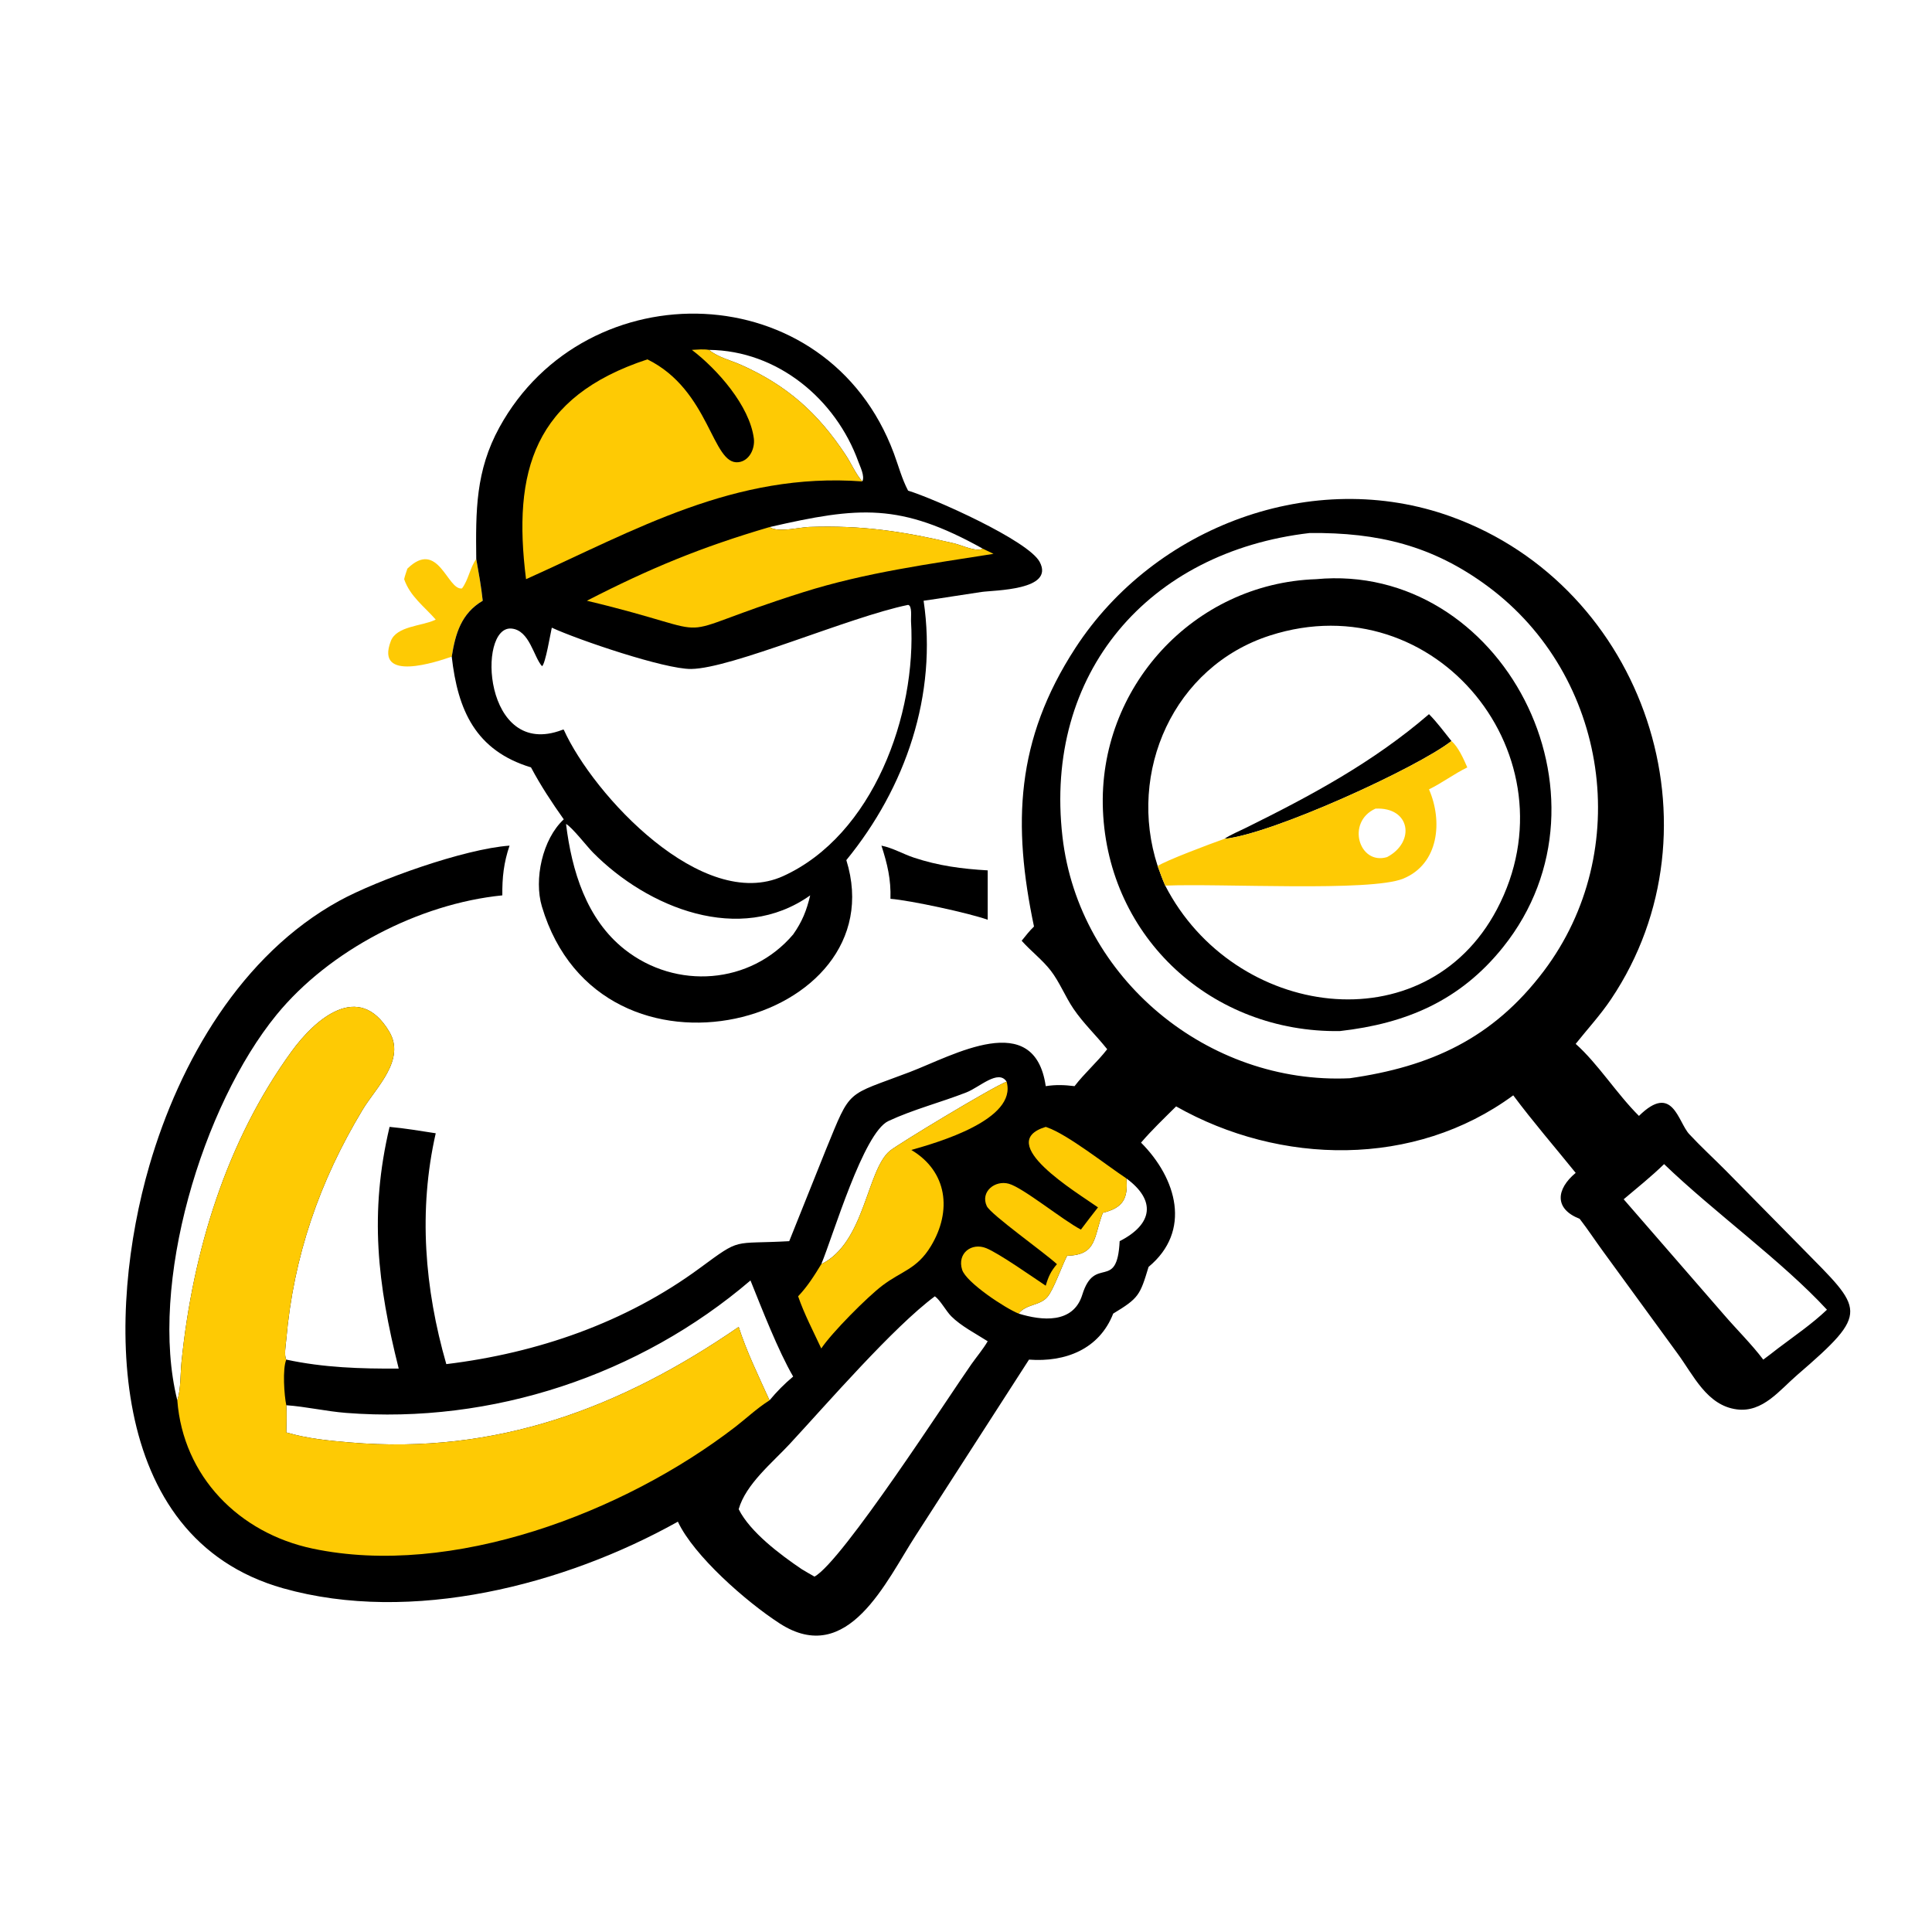 <?xml version="1.0" encoding="utf-8"?>
<svg xmlns="http://www.w3.org/2000/svg" height="1024" width="1024">
	<path d="M233.591 224.103C236.567 224.691 239.306 226.321 242.177 227.276C248.713 229.449 254.927 230.264 261.75 230.658L261.75 243.746C257.022 242.031 241.309 238.604 235.981 238.195C236.138 233.024 235.169 228.977 233.591 224.103Z" transform="scale(2 2)"/>
	<path d="M107.961 150.694C116.188 142.681 118.552 156.578 122.438 155.935C124.18 153.607 124.516 150.522 126.212 148.127C126.861 151.8 127.539 155.491 127.928 159.202C122.211 162.585 120.677 167.948 119.715 174.016C115.882 175.346 99.28 180.975 103.584 169.858C105.106 165.927 111.75 165.918 115.156 164.349L115.474 164.199C112.395 160.676 108.695 158.076 107.104 153.489C107.315 152.544 107.663 151.614 107.961 150.694Z" fill="#FECA04" transform="scale(2 2)"/>
	<path d="M126.212 148.127C126.068 135.413 126.021 124.781 132.35 113.25C155.358 71.33 219.248 72.693 236.889 120.159C238.122 123.476 238.999 126.876 240.651 130.024C247.617 132.157 272.503 143.237 275.53 148.921C279.545 156.461 263.573 156.374 260.055 156.883C254.954 157.623 249.872 158.489 244.766 159.202C248.47 184.176 240.008 208.708 224.287 227.94C237.768 271.289 159.187 292.499 143.603 240.218C141.473 233.074 143.716 222.407 149.404 217.136C146.232 212.66 143.302 208.217 140.723 203.372C126.015 198.889 121.315 188.226 119.715 174.016C120.677 167.948 122.211 162.585 127.928 159.202C127.539 155.491 126.861 151.8 126.212 148.127ZM240.651 160.303C225.131 163.469 193.944 177.155 183.155 177.283C176.147 177.366 153.163 169.548 146.232 166.34C145.871 167.906 144.55 175.921 143.649 176.552C141.424 174.13 140.342 166.961 135.511 166.573C126.387 165.84 128.088 201.353 148.952 193.445C149.26 193.328 149.126 193.34 149.404 193.379C157.229 210.688 186.167 241.899 207.547 232.175C231.387 221.331 242.959 189.357 241.427 164.559C241.372 163.663 241.791 160.484 240.651 160.303ZM150.006 218.36C151.515 230.724 155.396 243.598 165.532 251.604C179.147 262.358 198.897 260.947 210.194 247.639C212.586 244.245 213.758 241.298 214.71 237.281C196.056 250.511 171.637 240.596 157.11 225.897C155.597 224.366 151.555 219.151 150.006 218.36ZM203.933 139.685C206.239 141.223 211.737 139.74 214.434 139.648C228.534 139.166 239.244 140.795 252.925 144.014C254.885 144.475 258.635 146.326 260.482 145.422C238.553 133.202 227.627 134.242 203.933 139.685ZM187.89 92.723C190.32 94.728 193.634 95.46 196.464 96.729C208.564 102.156 216.746 109.396 224.148 120.621C225.616 122.847 226.755 125.606 228.52 127.579C229.258 126.238 227.944 123.662 227.477 122.368C221.498 105.793 206.071 92.894 187.89 92.723Z" transform="scale(2 2)"/>
	<path d="M203.933 139.685C206.239 141.223 211.737 139.74 214.434 139.648C228.534 139.166 239.244 140.795 252.925 144.014C254.885 144.475 258.635 146.326 260.482 145.422L263.292 146.773C246.223 149.481 229.393 151.72 212.794 156.964C173.26 169.455 194.945 168.635 155.529 159.202C172.2 150.629 185.844 144.988 203.933 139.685Z" fill="#FECA04" transform="scale(2 2)"/>
	<path d="M183.351 92.723C184.856 92.642 186.395 92.481 187.89 92.723C190.32 94.728 193.634 95.46 196.464 96.729C208.564 102.156 216.746 109.396 224.148 120.621C225.616 122.847 226.755 125.606 228.52 127.579C194.658 125.088 168.385 140.478 139.407 153.489C135.775 124.767 141.498 105.118 171.568 95.236C188.222 103.44 188.654 123.354 195.709 122.486C198.644 122.125 200.118 118.828 199.774 116.185C198.642 107.482 190.046 97.814 183.351 92.723Z" fill="#FECA04" transform="scale(2 2)"/>
	<path d="M274.02 245.537C268.335 218.533 269.125 196.118 284.981 171.735C305.972 139.458 347.989 123.693 384.57 136.911C435.968 155.484 457.366 219.454 426.954 264.784C424.128 268.998 420.725 272.681 417.573 276.636C423.475 281.89 428.476 289.905 434.34 295.727C443.306 286.899 444.651 297.314 447.679 300.571C450.764 303.889 454.158 306.996 457.356 310.216L477.55 330.714C493.765 347.236 495.838 347.533 476.265 364.396C471.629 368.39 467.157 374.38 460.316 373.507C452.322 372.487 448.822 364.466 444.493 358.6L424.81 331.6C422.723 328.748 420.793 325.793 418.627 322.998C411.858 320.369 412.361 315.158 417.573 310.825C412.06 303.994 406.271 297.312 401.027 290.276C374.866 309.532 339.235 308.81 311.683 293.208C308.528 296.344 305.281 299.427 302.386 302.808C311.83 312.272 315.872 326.225 304.382 335.742C302.106 343.257 301.809 344.005 295.013 348.113C291.335 357.552 282.345 361.039 272.698 360.313L242.656 406.95C234.928 418.825 224.772 441.989 206.593 430.209C197.715 424.457 183.861 412.287 179.644 403.259C149.578 420.064 109.043 430.503 75.038 420.916C27.517 407.52 28.39 347.373 39.588 308.877C47.622 281.256 63.998 252.977 89.888 238.74C99.9 233.234 123.06 224.948 135.035 224.103C133.505 228.588 133.072 232.548 133.122 237.281C111.036 239.491 87.24 251.862 73.297 268.918C53.671 292.925 39.304 340.332 46.991 371.105C47.975 367.995 47.769 364.177 48.102 360.914C51.067 331.81 59.906 302.582 77.227 278.699C83.369 270.23 95.047 259.757 103.154 273.394C107.598 280.869 99.658 288.184 96.14 294.013C84.663 313.028 77.765 332.999 75.853 355.094C75.736 356.449 75.245 359.215 75.871 360.313C85.785 362.444 95.557 362.75 105.662 362.687C100.023 340.254 97.832 321.499 103.24 298.637C107.335 299.005 111.409 299.711 115.474 300.328C110.833 320.752 112.517 341.479 118.275 361.507C142.382 358.58 165.803 350.524 185.443 336.066C196.647 327.819 193.799 329.783 209.153 328.924L218.882 304.647C225.635 288.184 223.992 290.625 241.074 284.114C252.604 279.72 274.151 267.212 277.131 287.841C279.831 287.422 282.064 287.511 284.765 287.841C287.427 284.381 290.744 281.501 293.416 278.059L293.264 277.866C290.391 274.275 287.097 271.182 284.489 267.345C282.306 264.133 280.797 260.243 278.451 257.215C276.201 254.31 273.188 252.056 270.752 249.308C271.799 248.015 272.813 246.687 274.02 245.537ZM347.111 141.252C304.305 146.207 276.579 178.406 281.566 221.75C285.895 259.375 320.223 287.492 357.686 285.748C379.041 282.695 395.559 275.297 409.098 257.369C433.143 225.533 426.296 179.107 394.29 155.395C379.645 144.544 365.163 141.094 347.111 141.252ZM247.749 343.534C236.725 351.706 219.161 372.006 209.228 382.727C204.696 387.618 197.65 393.305 195.758 399.951C198.775 406.029 206.885 412.075 212.456 415.843C213.58 416.51 214.702 417.181 215.845 417.818C223.152 413.894 251.515 369.926 257.416 361.548C258.835 359.533 260.509 357.573 261.75 355.449C258.629 353.447 254.707 351.45 252.093 348.828C250.688 347.417 249.185 344.539 247.749 343.534ZM75.871 372.402C76.016 374.801 75.92 377.209 75.871 379.61C81.447 381.246 86.936 381.769 92.71 382.26C131.559 385.57 164.558 373.122 195.758 351.645C197.838 358.177 201.115 364.855 203.933 371.105C205.872 368.758 207.868 366.755 210.194 364.798C206.213 357.934 201.943 346.923 198.885 339.334C169.531 364.447 130.349 377.463 91.705 374.433C86.395 374.017 81.143 372.774 75.871 372.402ZM441 308.5C437.619 311.801 433.895 314.766 430.291 317.818L456.834 348.375C460.285 352.39 464.084 356.088 467.286 360.313C468.591 359.345 469.882 358.365 471.156 357.357C475.529 354.047 480.189 350.876 484.165 347.089C472.348 334.268 454.219 321.233 441 308.5ZM298.497 312.288C299.02 317.725 297.53 320.101 292.26 321.411C289.803 327.743 290.831 332.596 282.793 332.785C281.373 335.55 279.237 341.738 277.592 343.682C275.56 346.083 271.982 345.513 269.943 348.113C276.045 350.01 284.419 350.886 286.814 343.132C290.126 332.407 296.057 342.443 296.72 328.924C305.643 324.361 306.322 318.04 298.497 312.288ZM217.644 335.019C229.24 329.324 229.619 310.234 235.797 305.008C237.818 303.299 262.698 288.256 266.755 286.642C264.564 283.285 259.595 288.129 256.117 289.492C249.347 292.144 241.999 294.015 235.433 297.087C228.79 300.196 220.83 327.391 217.644 335.019Z" transform="scale(2 2)"/>
	<path d="M290.977 319.965C285.365 315.992 263.313 302.819 277.131 298.637L277.535 298.781C282.975 300.684 293.111 308.721 298.497 312.288C299.02 317.725 297.53 320.101 292.26 321.411C289.803 327.743 290.831 332.596 282.793 332.785C281.373 335.55 279.237 341.738 277.592 343.682C275.56 346.083 271.982 345.513 269.943 348.113C266.463 346.739 256.04 339.883 254.973 336.489C253.602 332.126 257.487 329.208 261.364 330.78C264.782 332.166 273.603 338.39 277.131 340.724C277.813 338.371 278.486 336.873 280.1 335.019C276.931 332.049 262.525 321.843 261.5 319.618C259.751 315.819 263.685 312.69 267.349 313.703C271.125 314.748 281.721 323.396 286.453 325.854C287.94 323.874 289.446 321.913 290.977 319.965Z" fill="#FECA04" transform="scale(2 2)"/>
	<path d="M266.755 286.642C269.684 296.721 248.319 302.826 241.505 304.749C251.079 310.44 252.345 320.913 246.692 330.25C242.999 336.349 238.987 336.788 233.874 340.655C229.817 343.724 220.424 353.186 217.644 357.357C215.566 352.872 213.109 348.198 211.511 343.534C213.984 340.936 215.788 338.076 217.644 335.019C229.24 329.324 229.619 310.234 235.797 305.008C237.818 303.299 262.698 288.256 266.755 286.642Z" fill="#FECA04" transform="scale(2 2)"/>
	<path d="M46.991 371.105C47.975 367.995 47.769 364.177 48.102 360.914C51.067 331.81 59.906 302.582 77.227 278.699C83.369 270.23 95.047 259.757 103.154 273.394C107.598 280.869 99.658 288.184 96.14 294.013C84.663 313.028 77.765 332.999 75.853 355.094C75.736 356.449 75.245 359.215 75.871 360.313C74.824 362.739 75.316 369.817 75.871 372.402C76.016 374.801 75.92 377.209 75.871 379.61C81.447 381.246 86.936 381.769 92.71 382.26C131.559 385.57 164.558 373.122 195.758 351.645C197.838 358.177 201.115 364.855 203.933 371.105L203.622 371.302C200.499 373.303 197.721 375.942 194.778 378.206C165.232 400.938 119.771 418.195 82.835 410.392C63.312 406.267 48.527 391.244 46.991 371.105Z" fill="#FECA04" transform="scale(2 2)"/>
	<path d="M348.769 153.489C397.904 148.871 430.45 210.925 398.318 251.018C386.966 265.183 372.698 271.25 355.062 273.247C321.26 273.726 293.69 248.641 292.289 214.702C290.951 182.27 316.281 154.6 348.769 153.489ZM306.796 229.514C307.431 231.254 308.042 233.007 308.801 234.698C326.968 269.97 377.607 277.116 396.698 240.988C417.951 200.768 380.548 154.275 336.56 168.414C311.03 176.62 298.645 204.579 306.796 229.514Z" transform="scale(2 2)"/>
	<path d="M324.465 222.308C326.187 221.172 328.252 220.333 330.104 219.418C347.446 210.843 363.897 202.022 378.698 189.262C380.893 191.468 382.696 193.966 384.648 196.38C375.617 203.462 337.118 221.076 324.465 222.308Z" transform="scale(2 2)"/>
	<path d="M384.648 196.38C386.475 197.949 387.888 201.159 388.85 203.372C385.328 205.087 382.206 207.471 378.698 209.189C382.354 217.542 381.385 228.951 371.856 232.851C363.219 236.386 323.702 234.082 308.801 234.698C308.042 233.007 307.431 231.254 306.796 229.514C308.711 228.138 320.891 223.561 324.465 222.308C337.118 221.076 375.617 203.462 384.648 196.38ZM364.511 214.297C356.659 217.846 360.171 229.367 367.595 227.135C375.162 223.133 373.78 213.833 364.511 214.297Z" fill="#FECA04" transform="scale(2 2)"/>
</svg>